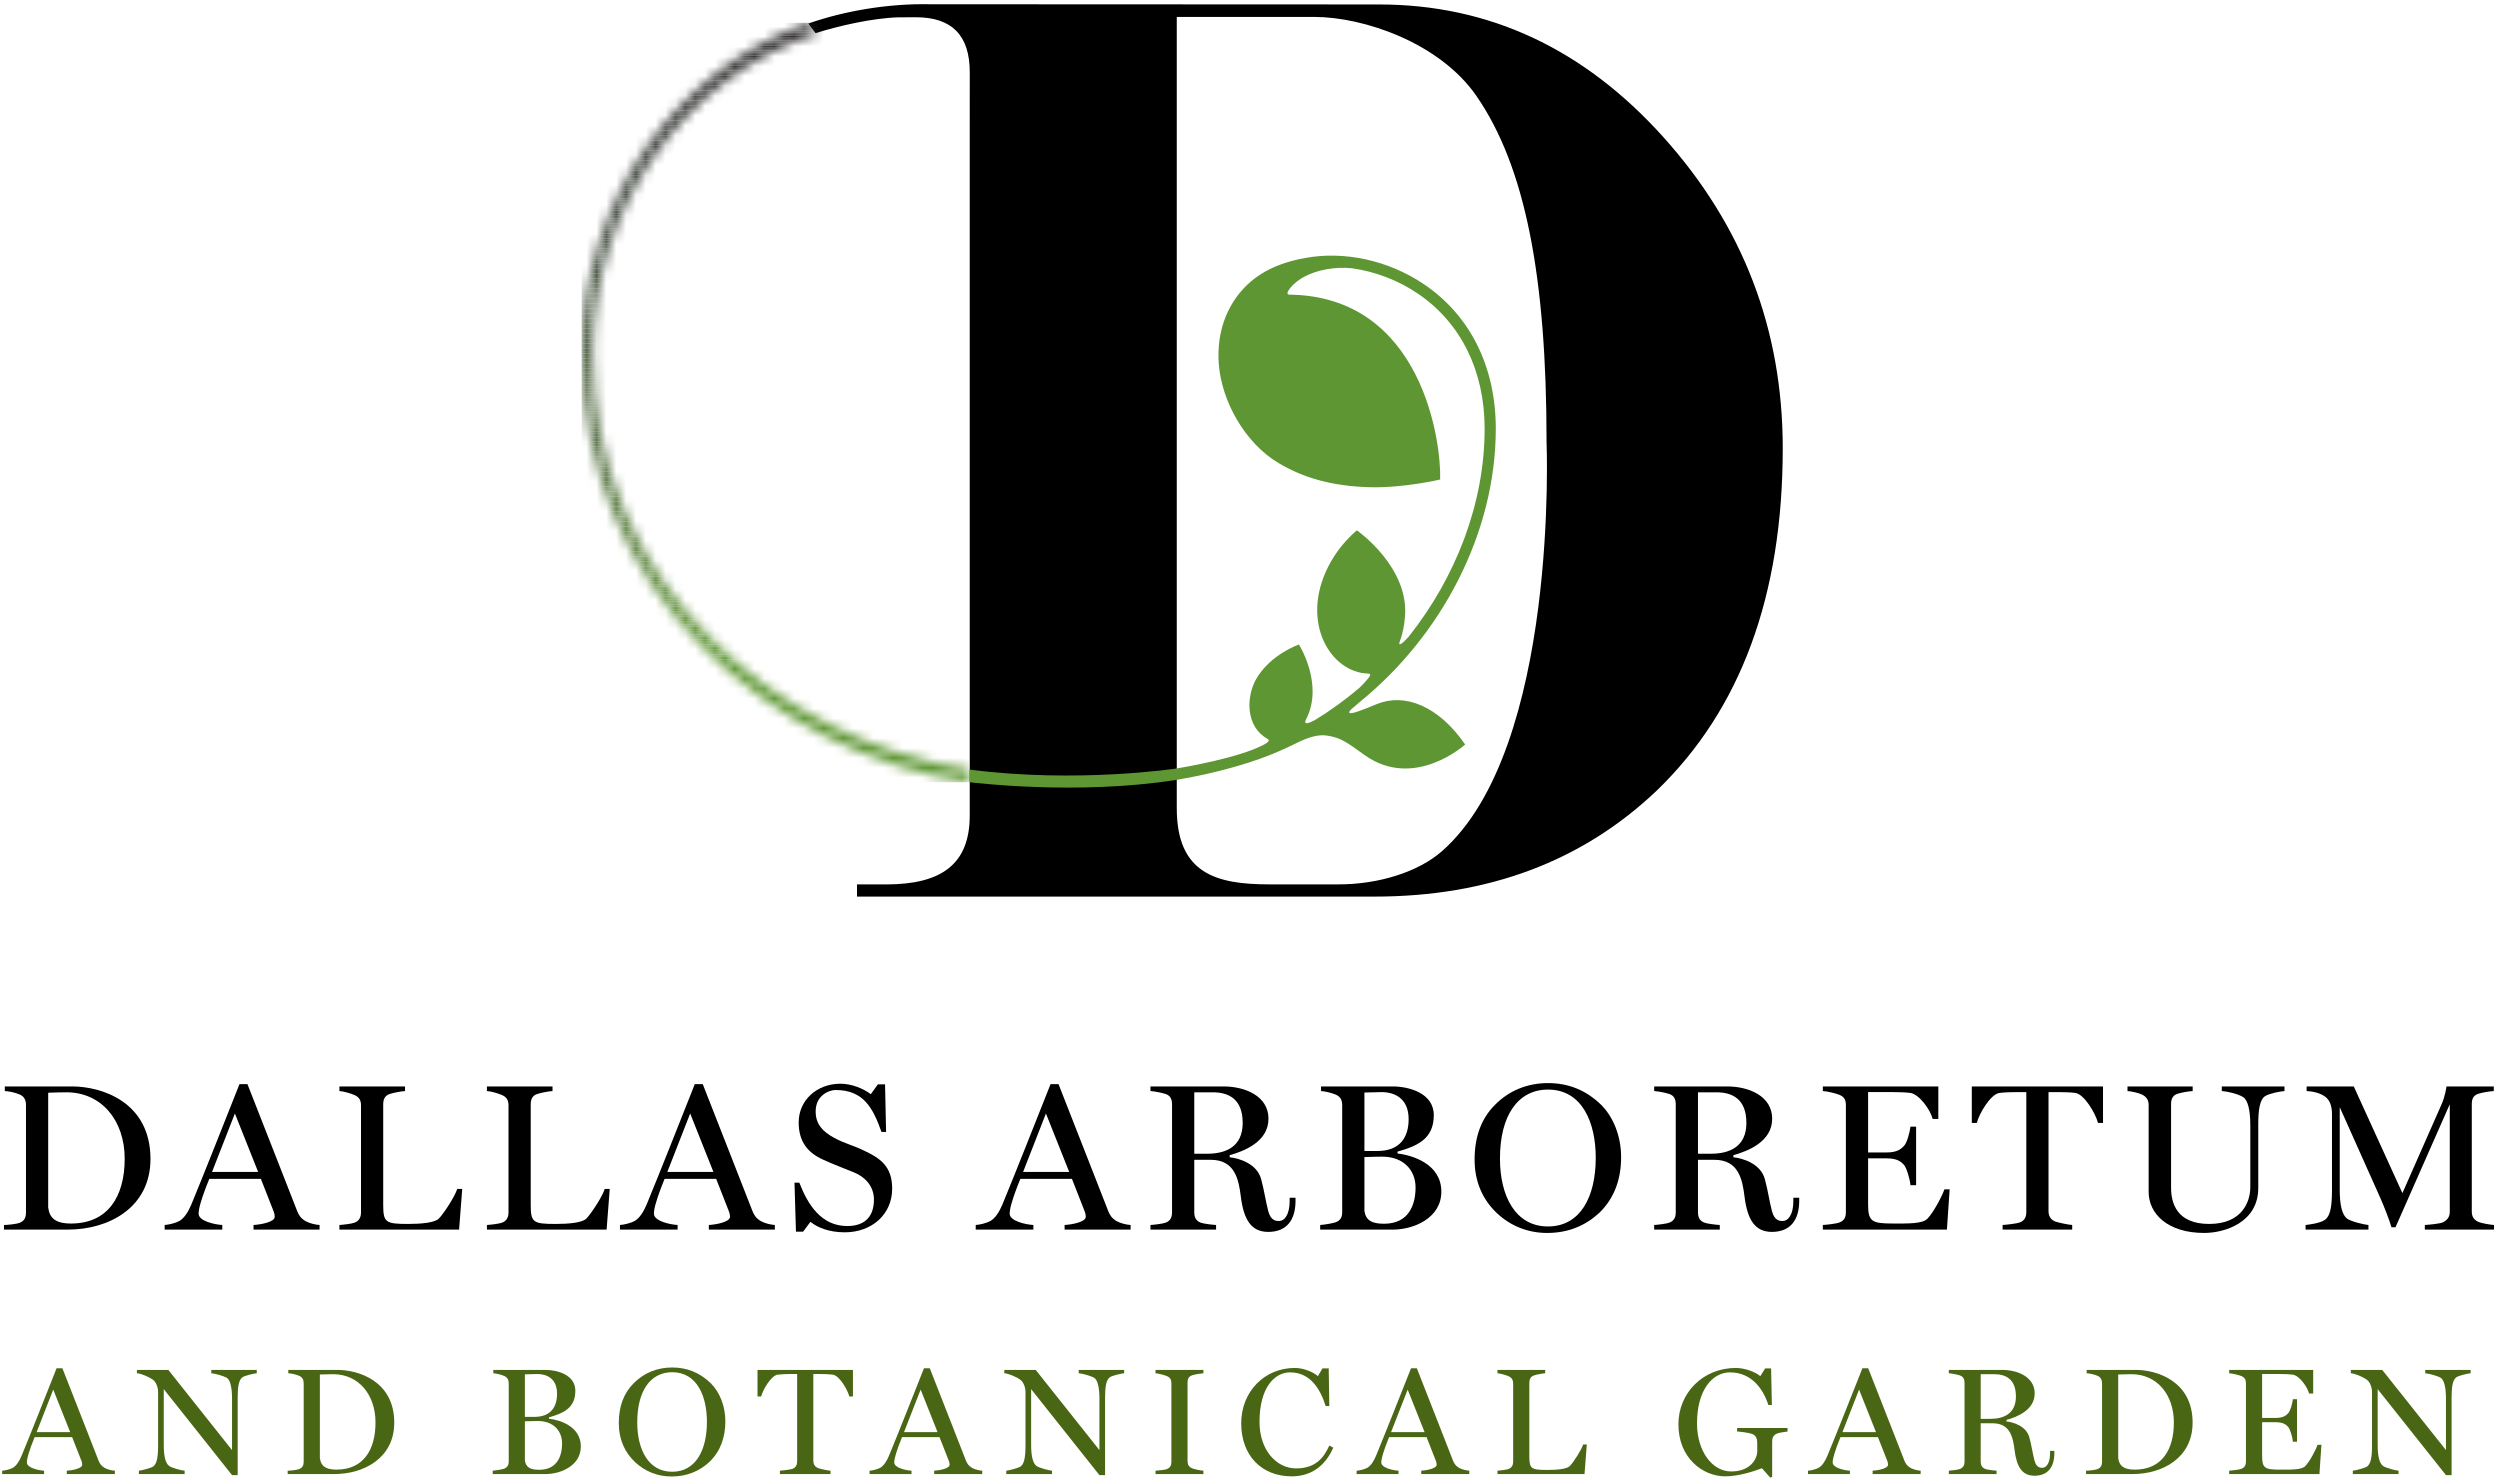 <?xml version="1.0" encoding="UTF-8"?>
<svg width="253px" height="150px" viewBox="0 0 253 150" version="1.1" xmlns="http://www.w3.org/2000/svg" xmlns:xlink="http://www.w3.org/1999/xlink">
    <!-- Generator: Sketch 52.5 (67469) - http://www.bohemiancoding.com/sketch -->
    <title>logo-stacked-default</title>
    <desc>Created with Sketch.</desc>
    <defs>
        <path d="M0,33.492 C0,57.717 19.461,74.087 39.273,76.968 L39.273,75.69 C20.004,72.813 1.13,57.024 1.13,33.492 C1.13,18.499 10.684,5.417 23.801,1.124 L23.158,0.111 C9.697,4.679 0,18.154 0,33.492 Z" id="path-1"></path>
    </defs>
    <g id="Interactive-Styleguide" stroke="none" stroke-width="1" fill="none" fill-rule="evenodd">
        <g id="Components" transform="translate(-2694, -1396)">
            <g id="logo-stacked-default" transform="translate(2694, 1396)">
                <g id="Group-18">
                    <g id="Group-75-Copy" transform="translate(0.219, 108.672)">
                        <path d="M6.504,1.869 C6.017,1.869 5.125,1.891 4.658,1.912 L4.658,13.515 C4.786,14.554 5.337,15.149 6.97,15.149 C10.704,15.149 12.4,12.412 12.4,8.593 C12.4,4.734 10.068,1.869 6.504,1.869 M6.673,15.763 L0.182,15.763 L0.182,15.297 C0.607,15.297 1.476,15.192 1.752,15.084 C2.262,14.893 2.41,14.512 2.41,14.046 L2.41,3.163 C2.41,2.697 2.262,2.295 1.752,2.081 C1.243,1.869 0.649,1.763 0.267,1.742 L0.267,1.276 L7.097,1.276 C10.004,1.276 15.009,2.803 15.009,8.614 C15.009,13.557 10.767,15.763 6.673,15.763" id="Fill-1" fill="#000000"></path>
                        <path d="M23.551,4.012 L21.238,9.93 L25.906,9.93 L23.551,4.012 Z M25.438,15.763 L25.438,15.297 C26.181,15.254 27.581,15 27.581,14.469 C27.581,14.321 27.56,14.151 27.496,13.981 L26.181,10.629 L20.963,10.629 C20.56,11.606 20.304,12.327 20.115,12.964 C19.966,13.43 19.881,13.854 19.881,14.151 C19.881,14.915 21.535,15.254 22.278,15.297 L22.278,15.763 L16.444,15.763 L16.444,15.297 C16.848,15.275 17.547,15.106 17.93,14.894 C18.439,14.596 18.82,13.981 19.139,13.239 C20.645,9.591 22.405,5.094 24.017,1.042 L24.823,1.042 C26.987,6.515 29.065,11.903 29.851,13.876 C30.02,14.3 30.211,14.619 30.721,14.915 C31.102,15.128 31.717,15.275 32.121,15.297 L32.121,15.763 L25.438,15.763 Z" id="Fill-3" fill="#000000"></path>
                        <path d="M46.241,15.763 L34.129,15.763 L34.129,15.297 C34.511,15.276 35.381,15.17 35.657,15.064 C36.165,14.873 36.315,14.469 36.315,14.003 L36.315,3.207 C36.315,2.739 36.186,2.379 35.657,2.146 C35.275,1.976 34.511,1.763 34.129,1.742 L34.129,1.276 L40.769,1.276 L40.769,1.742 C40.387,1.763 39.602,1.913 39.22,2.04 C38.689,2.209 38.562,2.633 38.562,3.099 L38.562,13.239 C38.562,15.043 38.796,15.191 41.087,15.191 C42.317,15.191 43.78,15.085 44.205,14.638 C44.756,14.045 45.839,12.37 46.05,11.648 L46.559,11.648 L46.241,15.763 Z" id="Fill-5" fill="#000000"></path>
                        <path d="M61.169,15.763 L49.057,15.763 L49.057,15.297 C49.439,15.276 50.309,15.17 50.585,15.064 C51.093,14.873 51.242,14.469 51.242,14.003 L51.242,3.207 C51.242,2.739 51.114,2.379 50.585,2.146 C50.202,1.976 49.439,1.763 49.057,1.742 L49.057,1.276 L55.697,1.276 L55.697,1.742 C55.314,1.763 54.53,1.913 54.147,2.04 C53.617,2.209 53.49,2.633 53.49,3.099 L53.49,13.239 C53.49,15.043 53.724,15.191 56.015,15.191 C57.245,15.191 58.708,15.085 59.132,14.638 C59.684,14.045 60.767,12.37 60.978,11.648 L61.487,11.648 L61.169,15.763 Z" id="Fill-7" fill="#000000"></path>
                        <path d="M69.626,4.012 L67.314,9.93 L71.981,9.93 L69.626,4.012 Z M71.515,15.763 L71.515,15.297 C72.257,15.254 73.656,15 73.656,14.469 C73.656,14.321 73.635,14.151 73.571,13.981 L72.257,10.629 L67.038,10.629 C66.636,11.606 66.381,12.327 66.191,12.964 C66.041,13.43 65.957,13.854 65.957,14.151 C65.957,14.915 67.612,15.254 68.354,15.297 L68.354,15.763 L62.52,15.763 L62.52,15.297 C62.924,15.275 63.624,15.106 64.005,14.894 C64.514,14.596 64.897,13.981 65.215,13.239 C66.72,9.591 68.481,5.094 70.094,1.042 L70.899,1.042 C73.063,6.515 75.141,11.903 75.926,13.876 C76.095,14.3 76.286,14.619 76.796,14.915 C77.178,15.128 77.794,15.275 78.196,15.297 L78.196,15.763 L71.515,15.763 Z" id="Fill-9" fill="#000000"></path>
                        <path d="M85.275,16.039 C83.555,16.039 82.433,15.488 81.796,14.979 L81.054,15.975 L80.332,15.975 L80.184,11.011 L80.671,11.011 C81.541,13.26 82.899,15.403 85.528,15.403 C87.417,15.403 88.223,14.321 88.223,12.73 C88.223,11.436 87.417,10.46 86.145,9.951 C84.935,9.463 84.298,9.23 83.111,8.7 C81.477,7.978 80.607,6.811 80.607,4.924 C80.607,2.675 82.433,1 84.849,1 C85.953,1 87.162,1.488 87.905,2.061 L88.625,1.063 L89.348,1.063 L89.453,5.879 L88.986,5.879 C88.138,3.482 87.184,1.636 84.341,1.636 C83.727,1.636 82.326,2.146 82.326,3.8 C82.326,5.094 83.026,5.837 84.193,6.473 C85.232,7.045 86.124,7.236 87.077,7.703 C88.902,8.53 90.069,9.379 90.069,11.627 C90.069,14.215 88.011,16.039 85.275,16.039" id="Fill-11" fill="#000000"></path>
                        <path d="M105.63,4.012 L103.318,9.93 L107.985,9.93 L105.63,4.012 Z M107.518,15.763 L107.518,15.297 C108.261,15.254 109.66,15 109.66,14.469 C109.66,14.321 109.639,14.151 109.575,13.981 L108.261,10.629 L103.042,10.629 C102.639,11.606 102.384,12.327 102.194,12.964 C102.045,13.43 101.961,13.854 101.961,14.151 C101.961,14.915 103.615,15.254 104.358,15.297 L104.358,15.763 L98.523,15.763 L98.523,15.297 C98.928,15.275 99.627,15.106 100.008,14.894 C100.518,14.596 100.9,13.981 101.218,13.239 C102.723,9.591 104.485,5.094 106.097,1.042 L106.903,1.042 C109.066,6.515 111.145,11.903 111.93,13.876 C112.099,14.3 112.29,14.619 112.799,14.915 C113.182,15.128 113.797,15.275 114.199,15.297 L114.199,15.763 L107.518,15.763 Z" id="Fill-13" fill="#000000"></path>
                        <path d="M122.509,1.869 L120.642,1.869 L120.642,8.085 L121.957,8.085 C123.823,8.085 125.542,7.385 125.542,4.967 C125.542,2.548 124.121,1.869 122.509,1.869 M128.13,15.996 C126.433,15.996 125.648,14.809 125.351,12.412 C125.139,10.736 124.778,8.701 122.317,8.701 L120.642,8.701 L120.642,14.003 C120.642,14.491 120.79,14.873 121.299,15.063 C121.575,15.17 122.466,15.276 122.848,15.297 L122.848,15.763 L116.209,15.763 L116.209,15.297 C116.591,15.276 117.46,15.17 117.736,15.063 C118.245,14.873 118.392,14.491 118.392,14.003 L118.392,3.099 C118.392,2.633 118.265,2.21 117.736,2.039 C117.354,1.912 116.591,1.763 116.209,1.742 L116.209,1.276 L123.611,1.276 C125.754,1.276 128.151,2.231 128.151,4.542 C128.151,6.855 125.732,7.809 124.227,8.233 L124.227,8.445 C125.224,8.551 126.984,9.103 127.408,10.651 C127.727,11.818 127.854,12.857 128.13,13.897 C128.384,14.851 128.894,14.893 129.212,14.893 C129.763,14.893 130.294,14.278 130.294,12.857 L130.294,12.538 L130.888,12.538 L130.888,12.857 C130.888,14.83 129.954,15.996 128.13,15.996" id="Fill-15" fill="#000000"></path>
                        <path d="M139.663,8.382 C139.281,8.382 138.242,8.404 137.86,8.424 L137.86,13.876 C138.009,14.83 138.602,15.17 139.854,15.17 C142.378,15.17 143.036,13.217 143.036,11.499 C143.036,9.782 141.848,8.382 139.663,8.382 M139.599,1.849 C139.239,1.849 138.369,1.869 137.86,1.891 L137.86,7.808 L139.176,7.808 C141.509,7.808 142.335,6.367 142.335,4.584 C142.335,2.484 140.914,1.849 139.599,1.849 M140.766,15.764 L133.383,15.764 L133.383,15.297 C133.766,15.275 134.677,15.127 134.954,15.021 C135.463,14.83 135.611,14.47 135.611,14.003 L135.611,3.163 C135.611,2.696 135.463,2.315 134.954,2.103 C134.508,1.913 133.851,1.764 133.469,1.742 L133.469,1.275 L140.724,1.275 C142.293,1.275 144.881,1.913 144.881,4.182 C144.881,6.578 143.227,7.3 141.211,7.872 L141.211,8.064 C142.718,8.233 145.645,9.124 145.645,11.923 C145.645,14.639 142.781,15.764 140.766,15.764" id="Fill-17" fill="#000000"></path>
                        <path d="M156.435,1.594 C153.423,1.594 151.577,4.182 151.577,8.572 C151.577,12.348 153.126,15.445 156.435,15.445 C159.724,15.445 161.271,12.433 161.271,8.487 C161.271,5.03 159.957,1.594 156.435,1.594 M161.632,14.067 C160.253,15.339 158.535,16.103 156.35,16.103 C154.421,16.103 152.659,15.403 151.28,14.109 C149.88,12.794 149.01,10.991 149.01,8.679 C149.01,6.367 149.69,4.52 151.069,3.142 C152.51,1.678 154.378,0.937 156.435,0.937 C158.43,0.937 160.232,1.594 161.823,3.142 C163.074,4.393 163.838,6.346 163.838,8.424 C163.838,10.63 163.18,12.561 161.632,14.067" id="Fill-19" fill="#000000"></path>
                        <path d="M173.483,1.869 L171.616,1.869 L171.616,8.085 L172.931,8.085 C174.798,8.085 176.516,7.385 176.516,4.967 C176.516,2.548 175.095,1.869 173.483,1.869 M179.104,15.996 C177.408,15.996 176.622,14.809 176.325,12.412 C176.114,10.736 175.752,8.701 173.291,8.701 L171.616,8.701 L171.616,14.003 C171.616,14.491 171.764,14.873 172.274,15.063 C172.549,15.17 173.441,15.276 173.823,15.297 L173.823,15.763 L167.183,15.763 L167.183,15.297 C167.565,15.276 168.435,15.17 168.711,15.063 C169.219,14.873 169.367,14.491 169.367,14.003 L169.367,3.099 C169.367,2.633 169.24,2.21 168.711,2.039 C168.329,1.912 167.565,1.763 167.183,1.742 L167.183,1.276 L174.585,1.276 C176.729,1.276 179.125,2.231 179.125,4.542 C179.125,6.855 176.707,7.809 175.201,8.233 L175.201,8.445 C176.198,8.551 177.959,9.103 178.383,10.651 C178.702,11.818 178.829,12.857 179.104,13.897 C179.358,14.851 179.867,14.893 180.186,14.893 C180.737,14.893 181.268,14.278 181.268,12.857 L181.268,12.538 L181.861,12.538 L181.861,12.857 C181.861,14.83 180.928,15.996 179.104,15.996" id="Fill-21" fill="#000000"></path>
                        <path d="M196.809,15.763 L184.252,15.763 L184.252,15.297 C184.633,15.276 185.609,15.17 185.927,15.043 C186.436,14.852 186.584,14.491 186.584,14.003 L186.584,3.163 C186.584,2.697 186.457,2.337 185.927,2.124 C185.525,1.955 184.633,1.763 184.252,1.742 L184.252,1.276 L195.94,1.276 L195.94,4.564 L195.366,4.564 C195.133,3.631 194.009,2.061 193.098,1.932 C192.588,1.869 192.015,1.848 191.336,1.848 L188.833,1.848 L188.833,7.958 L190.679,7.958 C191.866,7.958 192.206,7.554 192.46,7.3 C192.779,6.982 193.056,5.9 193.117,5.348 L193.691,5.348 L193.691,11.267 L193.117,11.267 C193.075,10.651 192.715,9.484 192.46,9.208 C192.185,8.912 191.823,8.552 190.679,8.552 L188.833,8.552 L188.833,13.217 C188.833,14.958 189.215,15.148 191.357,15.148 C192.842,15.148 194.327,15.191 194.837,14.66 C195.472,14.003 196.342,12.328 196.555,11.69 L197.085,11.69 L196.809,15.763 Z" id="Fill-23" fill="#000000"></path>
                        <path d="M212.097,4.966 C211.863,4.033 210.717,2.06 209.806,1.933 C209.296,1.869 208.661,1.849 208.087,1.849 L207.091,1.849 L207.091,13.876 C207.091,14.342 207.26,14.724 207.748,14.936 C208.002,15.042 209.106,15.275 209.488,15.297 L209.488,15.764 L202.445,15.764 L202.445,15.297 C202.826,15.275 203.909,15.148 204.184,15.042 C204.694,14.851 204.843,14.449 204.843,13.981 L204.843,1.849 L203.845,1.849 C203.378,1.849 202.635,1.869 202.128,1.933 C201.214,2.06 200.069,4.033 199.836,4.966 L199.327,4.966 L199.327,1.275 L212.606,1.275 L212.606,4.966 L212.097,4.966 Z" id="Fill-25" fill="#000000"></path>
                        <path d="M229.019,2.251 C228.445,2.611 228.318,3.757 228.318,5.072 L228.318,11.563 C228.318,15.021 224.945,16.103 222.846,16.103 C219.134,16.103 217.224,14.151 217.224,11.945 L217.224,3.163 C217.224,2.697 217.055,2.357 216.566,2.103 C216.186,1.912 215.421,1.764 215.083,1.742 L215.083,1.275 L221.679,1.275 L221.679,1.742 C221.298,1.764 220.533,1.891 220.152,2.018 C219.621,2.187 219.494,2.592 219.494,3.057 L219.494,11.521 C219.494,13.049 220.046,15.191 223.354,15.191 C226.728,15.191 227.512,12.878 227.512,11.479 L227.512,5.2 C227.512,3.652 227.257,2.655 226.791,2.357 C226.26,2.018 225.115,1.764 224.627,1.742 L224.627,1.275 L230.97,1.275 L230.97,1.742 C230.588,1.764 229.463,1.976 229.019,2.251" id="Fill-27" fill="#000000"></path>
                        <path d="M245.174,15.763 L245.174,15.297 C245.557,15.276 246.723,15.17 247.02,15.021 C247.507,14.766 247.698,14.427 247.698,13.94 L247.698,3.078 L242.204,15.53 L241.802,15.53 C241.548,14.702 241.08,13.493 240.678,12.582 L236.563,3.376 L236.563,11.734 C236.563,13.345 236.817,14.258 237.283,14.638 C237.645,14.937 239.087,15.276 239.468,15.297 L239.468,15.763 L233.105,15.763 L233.105,15.297 C233.465,15.254 234.568,15.128 235.078,14.766 C235.586,14.405 235.777,13.472 235.777,11.839 L235.777,4.076 C235.777,3.207 235.544,2.675 235.12,2.337 C234.61,1.932 233.784,1.763 233.211,1.742 L233.211,1.276 L237.983,1.276 L242.905,12.072 L246.871,3.078 C247.211,2.295 247.338,1.509 247.36,1.276 L252.153,1.276 L252.153,1.742 C251.772,1.763 250.965,1.89 250.584,2.019 C250.053,2.188 249.926,2.591 249.926,3.057 L249.926,13.94 C249.926,14.405 250.095,14.745 250.584,14.979 C250.838,15.106 251.793,15.276 252.175,15.297 L252.175,15.763 L245.174,15.763 Z" id="Fill-29" fill="#000000"></path>
                        <path d="M5.169,31.955 L3.487,36.26 L6.882,36.26 L5.169,31.955 Z M6.541,40.501 L6.541,40.163 C7.081,40.131 8.1,39.946 8.1,39.561 C8.1,39.452 8.085,39.33 8.039,39.206 L7.081,36.767 L3.286,36.767 C2.993,37.478 2.807,38.003 2.668,38.466 C2.561,38.805 2.499,39.114 2.499,39.33 C2.499,39.885 3.703,40.131 4.243,40.163 L4.243,40.501 L-0,40.501 L-0,40.163 C0.293,40.146 0.803,40.024 1.08,39.869 C1.45,39.654 1.728,39.206 1.96,38.666 C3.055,36.012 4.336,32.742 5.508,29.794 L6.094,29.794 C7.669,33.775 9.18,37.693 9.75,39.129 C9.874,39.437 10.013,39.668 10.384,39.885 C10.661,40.038 11.109,40.146 11.403,40.163 L11.403,40.501 L6.541,40.501 Z" id="Fill-32" fill="#496614"></path>
                        <path d="M24.344,30.689 C23.928,30.951 23.835,31.739 23.835,32.756 L23.835,40.61 L23.263,40.61 L16.353,31.909 L16.353,37.556 C16.353,38.727 16.538,39.391 16.877,39.668 C17.139,39.884 18.189,40.147 18.467,40.162 L18.467,40.502 L13.837,40.502 L13.837,40.162 C14.115,40.147 15.103,39.87 15.273,39.746 C15.643,39.484 15.781,38.835 15.781,37.632 L15.781,32.202 C15.781,31.754 15.597,31.229 15.288,30.983 C14.918,30.689 14.053,30.319 13.637,30.303 L13.637,29.964 L16.816,29.964 L23.263,38.079 L23.263,32.849 C23.263,31.739 23.079,30.983 22.74,30.766 C22.447,30.581 21.521,30.319 21.166,30.303 L21.166,29.964 L25.764,29.964 L25.764,30.303 C25.486,30.319 24.592,30.534 24.344,30.689" id="Fill-35" fill="#496614"></path>
                        <path d="M33.492,30.396 C33.139,30.396 32.49,30.412 32.151,30.426 L32.151,38.867 C32.242,39.622 32.643,40.054 33.832,40.054 C36.548,40.054 37.782,38.063 37.782,35.287 C37.782,32.479 36.085,30.396 33.492,30.396 M33.616,40.502 L28.895,40.502 L28.895,40.163 C29.203,40.163 29.836,40.085 30.037,40.008 C30.407,39.869 30.515,39.591 30.515,39.252 L30.515,31.338 C30.515,30.998 30.407,30.705 30.037,30.551 C29.666,30.396 29.234,30.319 28.957,30.304 L28.957,29.963 L33.925,29.963 C36.038,29.963 39.68,31.075 39.68,35.302 C39.68,38.896 36.594,40.502 33.616,40.502" id="Fill-37" fill="#496614"></path>
                        <path d="M54.211,35.133 C53.933,35.133 53.176,35.148 52.899,35.164 L52.899,39.129 C53.007,39.823 53.44,40.07 54.35,40.07 C56.185,40.07 56.665,38.651 56.665,37.401 C56.665,36.152 55.8,35.133 54.211,35.133 M54.164,30.38 C53.902,30.38 53.269,30.397 52.899,30.412 L52.899,34.716 L53.857,34.716 C55.553,34.716 56.155,33.668 56.155,32.371 C56.155,30.843 55.121,30.38 54.164,30.38 M55.014,40.501 L49.645,40.501 L49.645,40.163 C49.922,40.146 50.586,40.038 50.785,39.962 C51.156,39.823 51.265,39.561 51.265,39.221 L51.265,31.337 C51.265,30.998 51.156,30.72 50.785,30.566 C50.461,30.426 49.984,30.319 49.706,30.304 L49.706,29.963 L54.982,29.963 C56.123,29.963 58.006,30.426 58.006,32.077 C58.006,33.821 56.803,34.346 55.338,34.763 L55.338,34.901 C56.433,35.025 58.562,35.672 58.562,37.71 C58.562,39.685 56.479,40.501 55.014,40.501" id="Fill-39" fill="#496614"></path>
                        <path d="M67.802,30.196 C65.612,30.196 64.27,32.078 64.27,35.272 C64.27,38.017 65.396,40.27 67.802,40.27 C70.194,40.27 71.321,38.08 71.321,35.209 C71.321,32.695 70.363,30.196 67.802,30.196 M71.583,39.267 C70.579,40.193 69.33,40.749 67.741,40.749 C66.337,40.749 65.056,40.239 64.053,39.298 C63.035,38.342 62.402,37.03 62.402,35.349 C62.402,33.668 62.897,32.325 63.899,31.323 C64.948,30.258 66.306,29.717 67.802,29.717 C69.252,29.717 70.564,30.196 71.721,31.323 C72.631,32.232 73.187,33.651 73.187,35.164 C73.187,36.767 72.708,38.172 71.583,39.267" id="Fill-41" fill="#496614"></path>
                        <path d="M85.729,32.649 C85.56,31.97 84.727,30.535 84.063,30.443 C83.693,30.397 83.23,30.38 82.813,30.38 L82.088,30.38 L82.088,39.129 C82.088,39.468 82.211,39.746 82.567,39.9 C82.752,39.977 83.553,40.146 83.831,40.163 L83.831,40.501 L78.709,40.501 L78.709,40.163 C78.986,40.146 79.773,40.055 79.974,39.977 C80.344,39.838 80.453,39.545 80.453,39.206 L80.453,30.38 L79.727,30.38 C79.388,30.38 78.847,30.397 78.478,30.443 C77.815,30.535 76.982,31.97 76.812,32.649 L76.441,32.649 L76.441,29.963 L86.099,29.963 L86.099,32.649 L85.729,32.649 Z" id="Fill-43" fill="#496614"></path>
                        <path d="M92.949,31.955 L91.267,36.26 L94.662,36.26 L92.949,31.955 Z M94.321,40.501 L94.321,40.163 C94.86,40.131 95.879,39.946 95.879,39.561 C95.879,39.452 95.865,39.33 95.818,39.206 L94.86,36.767 L91.066,36.767 C90.773,37.478 90.587,38.003 90.448,38.466 C90.341,38.805 90.279,39.114 90.279,39.33 C90.279,39.885 91.482,40.131 92.023,40.163 L92.023,40.501 L87.779,40.501 L87.779,40.163 C88.073,40.146 88.583,40.024 88.86,39.869 C89.23,39.654 89.508,39.206 89.74,38.666 C90.835,36.012 92.115,32.742 93.288,29.794 L93.874,29.794 C95.448,33.775 96.96,37.693 97.53,39.129 C97.654,39.437 97.793,39.668 98.163,39.885 C98.441,40.038 98.888,40.146 99.182,40.163 L99.182,40.501 L94.321,40.501 Z" id="Fill-45" fill="#496614"></path>
                        <path d="M112.124,30.689 C111.707,30.951 111.615,31.739 111.615,32.756 L111.615,40.61 L111.043,40.61 L104.132,31.909 L104.132,37.556 C104.132,38.727 104.318,39.391 104.657,39.668 C104.919,39.884 105.969,40.147 106.246,40.162 L106.246,40.502 L101.617,40.502 L101.617,40.162 C101.895,40.147 102.882,39.87 103.053,39.746 C103.423,39.484 103.561,38.835 103.561,37.632 L103.561,32.202 C103.561,31.754 103.376,31.229 103.068,30.983 C102.698,30.689 101.833,30.319 101.417,30.303 L101.417,29.964 L104.595,29.964 L111.043,38.079 L111.043,32.849 C111.043,31.739 110.859,30.983 110.519,30.766 C110.227,30.581 109.301,30.319 108.946,30.303 L108.946,29.964 L113.544,29.964 L113.544,30.303 C113.265,30.319 112.371,30.534 112.124,30.689" id="Fill-47" fill="#496614"></path>
                        <path d="M116.721,40.502 L116.721,40.162 C116.999,40.147 117.647,40.085 117.848,40.009 C118.217,39.869 118.326,39.606 118.326,39.267 L118.326,31.322 C118.326,30.983 118.233,30.735 117.848,30.58 C117.57,30.473 116.999,30.319 116.721,30.303 L116.721,29.964 L121.566,29.964 L121.566,30.303 C121.288,30.319 120.717,30.411 120.439,30.504 C120.054,30.627 119.961,30.905 119.961,31.245 L119.961,39.19 C119.961,39.53 120.085,39.777 120.439,39.93 C120.624,40.009 121.288,40.147 121.566,40.162 L121.566,40.502 L116.721,40.502 Z" id="Fill-49" fill="#496614"></path>
                        <path d="M130.498,40.734 C127.459,40.734 125.391,38.635 125.391,35.364 C125.391,32.186 127.721,29.764 130.822,29.764 C131.672,29.764 132.688,30.165 133.151,30.597 L133.614,29.81 L134.247,29.81 L134.308,33.62 L133.938,33.62 C133.383,31.83 132.334,30.211 130.343,30.211 C128.771,30.211 127.243,31.738 127.243,35.24 C127.243,38.034 128.924,39.93 130.946,39.93 C132.828,39.93 133.707,38.96 134.308,37.617 L134.711,37.833 C134.077,39.267 132.843,40.734 130.498,40.734" id="Fill-51" fill="#496614"></path>
                        <path d="M142.238,31.955 L140.557,36.26 L143.951,36.26 L142.238,31.955 Z M143.611,40.501 L143.611,40.163 C144.151,40.131 145.169,39.946 145.169,39.561 C145.169,39.452 145.154,39.33 145.108,39.206 L144.151,36.767 L140.356,36.767 C140.062,37.478 139.878,38.003 139.738,38.466 C139.631,38.805 139.569,39.114 139.569,39.33 C139.569,39.885 140.773,40.131 141.312,40.163 L141.312,40.501 L137.07,40.501 L137.07,40.163 C137.363,40.146 137.872,40.024 138.149,39.869 C138.521,39.654 138.798,39.206 139.029,38.666 C140.124,36.012 141.405,32.742 142.578,29.794 L143.164,29.794 C144.738,33.775 146.249,37.693 146.82,39.129 C146.944,39.437 147.083,39.668 147.453,39.885 C147.731,40.038 148.178,40.146 148.472,40.163 L148.472,40.501 L143.611,40.501 Z" id="Fill-53" fill="#496614"></path>
                        <path d="M160.135,40.502 L151.324,40.502 L151.324,40.162 C151.601,40.147 152.236,40.07 152.435,39.992 C152.806,39.854 152.914,39.56 152.914,39.222 L152.914,31.367 C152.914,31.029 152.821,30.766 152.435,30.597 C152.157,30.473 151.601,30.319 151.324,30.303 L151.324,29.964 L156.153,29.964 L156.153,30.303 C155.876,30.319 155.306,30.427 155.027,30.52 C154.641,30.643 154.549,30.951 154.549,31.291 L154.549,38.666 C154.549,39.977 154.719,40.085 156.384,40.085 C157.28,40.085 158.344,40.009 158.653,39.685 C159.054,39.252 159.841,38.034 159.995,37.509 L160.366,37.509 L160.135,40.502 Z" id="Fill-55" fill="#496614"></path>
                        <path d="M179.587,36.414 C179.217,36.583 179.124,36.876 179.124,37.216 L179.124,40.795 L178.923,40.857 L178.091,39.916 C177.196,40.255 175.669,40.733 174.373,40.733 C172.12,40.733 169.636,38.897 169.636,35.471 C169.636,32.279 172.136,29.764 175.453,29.764 C176.333,29.764 177.443,30.165 177.921,30.597 L178.415,29.81 L179.016,29.81 L179.094,33.513 L178.739,33.513 C178.198,31.831 176.995,30.211 174.851,30.211 C173.076,30.211 171.518,32.001 171.518,35.364 C171.518,38.203 173.062,40.239 174.974,40.239 C176.657,40.239 177.504,39.283 177.613,38.296 L177.613,37.355 C177.613,36.953 177.504,36.598 177.103,36.444 C176.733,36.304 175.853,36.213 175.576,36.197 L175.576,35.842 L180.682,35.842 L180.682,36.197 C180.405,36.244 179.881,36.29 179.587,36.414" id="Fill-57" fill="#496614"></path>
                        <path d="M187.918,31.955 L186.236,36.26 L189.631,36.26 L187.918,31.955 Z M189.291,40.501 L189.291,40.163 C189.83,40.131 190.849,39.946 190.849,39.561 C190.849,39.452 190.834,39.33 190.788,39.206 L189.83,36.767 L186.035,36.767 C185.742,37.478 185.557,38.003 185.418,38.466 C185.31,38.805 185.248,39.114 185.248,39.33 C185.248,39.885 186.452,40.131 186.992,40.163 L186.992,40.501 L182.749,40.501 L182.749,40.163 C183.043,40.146 183.552,40.024 183.83,39.869 C184.2,39.654 184.477,39.206 184.709,38.666 C185.804,36.012 187.085,32.742 188.258,29.794 L188.843,29.794 C190.418,33.775 191.93,37.693 192.5,39.129 C192.624,39.437 192.763,39.668 193.133,39.885 C193.41,40.038 193.858,40.146 194.152,40.163 L194.152,40.501 L189.291,40.501 Z" id="Fill-60" fill="#496614"></path>
                        <path d="M201.586,30.396 L200.227,30.396 L200.227,34.917 L201.186,34.917 C202.543,34.917 203.792,34.408 203.792,32.648 C203.792,30.889 202.759,30.396 201.586,30.396 M205.674,40.672 C204.44,40.672 203.869,39.808 203.653,38.063 C203.498,36.845 203.237,35.364 201.447,35.364 L200.227,35.364 L200.227,39.221 C200.227,39.576 200.336,39.854 200.706,39.993 C200.907,40.07 201.556,40.146 201.833,40.163 L201.833,40.502 L197.004,40.502 L197.004,40.163 C197.28,40.146 197.915,40.07 198.114,39.993 C198.485,39.854 198.593,39.576 198.593,39.221 L198.593,31.291 C198.593,30.951 198.5,30.644 198.114,30.519 C197.836,30.426 197.28,30.319 197.004,30.304 L197.004,29.963 L202.389,29.963 C203.947,29.963 205.69,30.658 205.69,32.34 C205.69,34.022 203.93,34.716 202.835,35.024 L202.835,35.179 C203.56,35.255 204.841,35.658 205.15,36.784 C205.381,37.632 205.474,38.388 205.674,39.144 C205.86,39.838 206.23,39.869 206.461,39.869 C206.862,39.869 207.248,39.421 207.248,38.388 L207.248,38.156 L207.681,38.156 L207.681,38.388 C207.681,39.822 207,40.672 205.674,40.672" id="Fill-62" fill="#496614"></path>
                        <path d="M215.486,30.396 C215.131,30.396 214.484,30.412 214.143,30.426 L214.143,38.867 C214.236,39.622 214.637,40.054 215.826,40.054 C218.541,40.054 219.776,38.063 219.776,35.287 C219.776,32.479 218.078,30.396 215.486,30.396 M215.609,40.502 L210.889,40.502 L210.889,40.163 C211.196,40.163 211.829,40.085 212.029,40.008 C212.401,39.869 212.509,39.591 212.509,39.252 L212.509,31.338 C212.509,30.998 212.401,30.705 212.029,30.551 C211.659,30.396 211.227,30.319 210.951,30.304 L210.951,29.963 L215.918,29.963 C218.032,29.963 221.673,31.075 221.673,35.302 C221.673,38.896 218.588,40.502 215.609,40.502" id="Fill-64" fill="#496614"></path>
                        <path d="M234.508,40.502 L225.374,40.502 L225.374,40.162 C225.651,40.147 226.362,40.07 226.593,39.977 C226.964,39.837 227.072,39.576 227.072,39.222 L227.072,31.337 C227.072,30.997 226.979,30.735 226.593,30.58 C226.3,30.458 225.651,30.319 225.374,30.303 L225.374,29.964 L233.876,29.964 L233.876,32.355 L233.459,32.355 C233.288,31.677 232.472,30.534 231.809,30.442 C231.438,30.396 231.022,30.38 230.527,30.38 L228.707,30.38 L228.707,34.824 L230.049,34.824 C230.913,34.824 231.16,34.531 231.346,34.346 C231.576,34.114 231.776,33.328 231.823,32.927 L232.239,32.927 L232.239,37.231 L231.823,37.231 C231.793,36.784 231.53,35.934 231.346,35.736 C231.144,35.518 230.882,35.256 230.049,35.256 L228.707,35.256 L228.707,38.651 C228.707,39.916 228.984,40.055 230.542,40.055 C231.623,40.055 232.703,40.085 233.073,39.699 C233.536,39.222 234.168,38.002 234.322,37.539 L234.709,37.539 L234.508,40.502 Z" id="Fill-66" fill="#496614"></path>
                        <path d="M248.392,30.689 C247.976,30.951 247.883,31.739 247.883,32.756 L247.883,40.61 L247.312,40.61 L240.401,31.909 L240.401,37.556 C240.401,38.727 240.586,39.391 240.925,39.668 C241.186,39.884 242.236,40.147 242.515,40.162 L242.515,40.502 L237.886,40.502 L237.886,40.162 C238.163,40.147 239.151,39.87 239.32,39.746 C239.69,39.484 239.829,38.835 239.829,37.632 L239.829,32.202 C239.829,31.754 239.644,31.229 239.336,30.983 C238.965,30.689 238.101,30.319 237.686,30.303 L237.686,29.964 L240.864,29.964 L247.312,38.079 L247.312,32.849 C247.312,31.739 247.126,30.983 246.788,30.766 C246.494,30.581 245.568,30.319 245.214,30.303 L245.214,29.964 L249.811,29.964 L249.811,30.303 C249.534,30.319 248.64,30.534 248.392,30.689" id="Fill-68" fill="#496614"></path>
                    </g>
                    <g id="D" transform="translate(58.293, 0.061)">
                        <g id="Group-70" transform="translate(22.974, 0)" fill="#000000">
                            <path d="M37.822,77.705 L37.822,1.652 L51.738,1.652 C56.706,1.652 64.422,4.247 68.152,9.656 C73.11,16.827 75.244,28.032 75.244,44.638 C75.244,44.638 76.527,75.681 64.65,86.088 C62.265,88.18 58.266,89.438 54.198,89.438 L47.192,89.438 C41.824,89.438 37.822,88.359 37.822,81.729 L37.822,78.854 M1.271,3.295 C3.484,2.588 7.011,1.765 9.656,1.693 L11.428,1.685 C15.08,1.685 16.873,3.537 16.873,7.242 L16.87,12.288 L16.87,77.878 L16.87,79.146 L16.87,82.467 C16.87,87.368 14.052,89.443 8.405,89.443 L5.461,89.443 L5.461,90.674 L57.84,90.674 C69.354,90.674 78.87,87.103 86.39,79.952 C94.896,71.748 99.147,60.203 99.147,45.306 C99.147,33.269 95.121,22.773 87.068,13.818 C79.017,4.864 69.423,0.39 58.29,0.39 L12.836,0.369 C8.671,0.282 4.191,1.033 0.535,2.323" id="Fill-68"></path>
                        </g>
                        <path d="M60.796,78.854 C63.33,78.429 65.745,77.855 68.065,77.116 C69.685,76.604 71.26,75.961 72.776,75.207 C72.855,75.17 72.939,75.129 73.014,75.091 C74.15,74.529 75.125,74.256 75.962,74.375 C77.424,74.583 78.042,75.092 79.778,76.334 C84.833,79.96 89.98,75.282 89.98,75.282 C87.283,71.361 83.842,70.041 81.044,71.193 C79.831,71.692 78.392,72.28 78.272,72.075 C78.147,71.863 78.77,71.493 79.305,70.988 C87.614,64.252 93.081,53.849 93.081,43.334 C93.081,37.074 90.505,31.878 85.824,28.713 C82.22,26.269 77.721,25.316 73.774,26.05 C71.052,26.54 68.891,27.581 67.339,29.378 C65.983,30.939 64.806,33.389 65.046,36.745 C65.315,40.461 67.639,44.763 71.134,46.822 C73.564,48.263 76.444,49.139 80.305,49.245 C83.757,49.341 87.45,48.467 87.45,48.467 C87.578,44.771 85.681,29.918 72.182,29.756 C71.573,29.749 72.594,28.493 73.744,27.921 C74.974,27.275 76.781,26.899 78.53,27.089 C80.848,27.413 83.17,28.282 85.189,29.648 C89.547,32.602 91.952,37.46 91.952,43.334 C91.952,50.874 89.041,58.357 84.259,64.38 C83.728,64.98 83.119,65.507 83.377,64.818 C83.706,63.935 83.823,63.076 83.867,62.586 C84.488,57.417 79.025,53.609 79.025,53.609 C79.025,53.609 77.73,54.648 76.709,56.257 C73.132,61.903 75.751,67.318 79.465,68.03 C80.213,68.173 80.689,67.943 80.119,68.65 C79.88,68.95 79.568,69.268 79.296,69.532 C77.872,70.746 76.361,71.848 74.772,72.812 C74.157,73.141 73.559,73.357 73.887,72.723 C75.709,69.19 73.16,65.165 73.16,65.165 C73.16,65.165 70.253,66.155 68.818,68.684 C67.837,70.416 67.708,73.465 70.001,74.724 C70.344,74.911 69.803,75.257 68.891,75.635 C68.891,75.635 66.627,76.716 60.796,77.706 C60.796,77.706 50.751,79.239 39.815,77.82 L39.815,79.098 C39.815,79.098 50.68,80.477 60.796,78.854" id="Fill-71" fill="#5D9632"></path>
                        <g id="Group-332" transform="translate(0.572, 2.134)">
                            <mask id="mask-2" fill="white">
                                <use xlink:href="#path-1"></use>
                            </mask>
                            <g id="Clip-75"></g>
                            <polygon id="Fill-74" fill="#5D9632" mask="url(#mask-2)" points="0 76.967 39.273 76.967 39.273 64.788 0 64.788"></polygon>
                            <polygon id="Fill-76" fill="#5D9632" mask="url(#mask-2)" points="0 64.789 39.273 64.789 39.273 64.535 0 64.535"></polygon>
                            <polygon id="Fill-77" fill="#5D9632" mask="url(#mask-2)" points="0 64.535 39.273 64.535 39.273 64.282 0 64.282"></polygon>
                            <polygon id="Fill-78" fill="#5D9532" mask="url(#mask-2)" points="0 64.282 39.273 64.282 39.273 64.028 0 64.028"></polygon>
                            <polygon id="Fill-79" fill="#5E9532" mask="url(#mask-2)" points="0 64.028 39.273 64.028 39.273 63.774 0 63.774"></polygon>
                            <polygon id="Fill-80" fill="#5D9532" mask="url(#mask-2)" points="0 63.775 39.273 63.775 39.273 63.521 0 63.521"></polygon>
                            <polygon id="Fill-81" fill="#5E9433" mask="url(#mask-2)" points="0 63.521 39.273 63.521 39.273 63.267 0 63.267"></polygon>
                            <polygon id="Fill-82" fill="#5E9433" mask="url(#mask-2)" points="0 63.266 39.273 63.266 39.273 63.013 0 63.013"></polygon>
                            <polygon id="Fill-83" fill="#5E9433" mask="url(#mask-2)" points="0 63.014 39.273 63.014 39.273 62.76 0 62.76"></polygon>
                            <polygon id="Fill-84" fill="#5E9333" mask="url(#mask-2)" points="0 62.76 39.273 62.76 39.273 62.506 0 62.506"></polygon>
                            <polygon id="Fill-85" fill="#5E9334" mask="url(#mask-2)" points="0 62.506 39.273 62.506 39.273 62.253 0 62.253"></polygon>
                            <polygon id="Fill-86" fill="#5E9234" mask="url(#mask-2)" points="0 62.253 39.273 62.253 39.273 61.999 0 61.999"></polygon>
                            <polygon id="Fill-87" fill="#5E9234" mask="url(#mask-2)" points="0 61.999 39.273 61.999 39.273 61.745 0 61.745"></polygon>
                            <polygon id="Fill-88" fill="#5E9235" mask="url(#mask-2)" points="0 61.746 39.273 61.746 39.273 61.492 0 61.492"></polygon>
                            <polygon id="Fill-89" fill="#5E9135" mask="url(#mask-2)" points="0 61.492 39.273 61.492 39.273 61.238 0 61.238"></polygon>
                            <polygon id="Fill-90" fill="#5E9135" mask="url(#mask-2)" points="0 61.238 39.273 61.238 39.273 60.984 0 60.984"></polygon>
                            <polygon id="Fill-91" fill="#5E9036" mask="url(#mask-2)" points="0 60.984 39.273 60.984 39.273 60.73 0 60.73"></polygon>
                            <polygon id="Fill-92" fill="#5E9036" mask="url(#mask-2)" points="0 60.73 39.273 60.73 39.273 60.476 0 60.476"></polygon>
                            <polygon id="Fill-93" fill="#5E9036" mask="url(#mask-2)" points="0 60.478 39.273 60.478 39.273 60.224 0 60.224"></polygon>
                            <polygon id="Fill-94" fill="#5E8F37" mask="url(#mask-2)" points="0 60.224 39.273 60.224 39.273 59.97 0 59.97"></polygon>
                            <polygon id="Fill-95" fill="#5E8F37" mask="url(#mask-2)" points="0 59.97 39.273 59.97 39.273 59.716 0 59.716"></polygon>
                            <polygon id="Fill-96" fill="#5E8E37" mask="url(#mask-2)" points="0 59.716 39.273 59.716 39.273 59.462 0 59.462"></polygon>
                            <polygon id="Fill-97" fill="#5E8E38" mask="url(#mask-2)" points="0 59.463 39.273 59.463 39.273 59.209 0 59.209"></polygon>
                            <polygon id="Fill-98" fill="#5E8E38" mask="url(#mask-2)" points="0 59.209 39.273 59.209 39.273 58.955 0 58.955"></polygon>
                            <polygon id="Fill-99" fill="#5E8D38" mask="url(#mask-2)" points="0 58.955 39.273 58.955 39.273 58.701 0 58.701"></polygon>
                            <polygon id="Fill-100" fill="#5E8D39" mask="url(#mask-2)" points="0 58.701 39.273 58.701 39.273 58.447 0 58.447"></polygon>
                            <polygon id="Fill-101" fill="#5E8C39" mask="url(#mask-2)" points="0 58.447 39.273 58.447 39.273 58.195 0 58.195"></polygon>
                            <polygon id="Fill-102" fill="#5E8C39" mask="url(#mask-2)" points="0 58.195 39.273 58.195 39.273 57.941 0 57.941"></polygon>
                            <polygon id="Fill-103" fill="#5E8C3A" mask="url(#mask-2)" points="0 57.941 39.273 57.941 39.273 57.687 0 57.687"></polygon>
                            <polygon id="Fill-104" fill="#5E8B3A" mask="url(#mask-2)" points="0 57.687 39.273 57.687 39.273 57.433 0 57.433"></polygon>
                            <polygon id="Fill-105" fill="#5E8B3A" mask="url(#mask-2)" points="0 57.434 39.273 57.434 39.273 57.18 0 57.18"></polygon>
                            <polygon id="Fill-106" fill="#5E8B3B" mask="url(#mask-2)" points="0 57.18 39.273 57.18 39.273 56.926 0 56.926"></polygon>
                            <polygon id="Fill-107" fill="#5E8A3B" mask="url(#mask-2)" points="0 56.926 39.273 56.926 39.273 56.672 0 56.672"></polygon>
                            <polygon id="Fill-108" fill="#5E8A3B" mask="url(#mask-2)" points="0 56.672 39.273 56.672 39.273 56.419 0 56.419"></polygon>
                            <polygon id="Fill-109" fill="#5E893C" mask="url(#mask-2)" points="0 56.419 39.273 56.419 39.273 56.165 0 56.165"></polygon>
                            <polygon id="Fill-110" fill="#5E893C" mask="url(#mask-2)" points="0 56.166 39.273 56.166 39.273 55.912 0 55.912"></polygon>
                            <polygon id="Fill-111" fill="#5F893D" mask="url(#mask-2)" points="0 55.912 39.273 55.912 39.273 55.658 0 55.658"></polygon>
                            <polygon id="Fill-112" fill="#5E883D" mask="url(#mask-2)" points="0 55.658 39.273 55.658 39.273 55.404 0 55.404"></polygon>
                            <polygon id="Fill-113" fill="#5E883D" mask="url(#mask-2)" points="0 55.404 39.273 55.404 39.273 55.15 0 55.15"></polygon>
                            <polygon id="Fill-114" fill="#5E873E" mask="url(#mask-2)" points="0 55.151 39.273 55.151 39.273 54.897 0 54.897"></polygon>
                            <polygon id="Fill-115" fill="#5E873E" mask="url(#mask-2)" points="0 54.897 39.273 54.897 39.273 54.643 0 54.643"></polygon>
                            <polygon id="Fill-116" fill="#5E873E" mask="url(#mask-2)" points="0 54.643 39.273 54.643 39.273 54.39 0 54.39"></polygon>
                            <polygon id="Fill-117" fill="#5E863F" mask="url(#mask-2)" points="0 54.39 39.273 54.39 39.273 54.136 0 54.136"></polygon>
                            <polygon id="Fill-118" fill="#5E863F" mask="url(#mask-2)" points="0 54.136 39.273 54.136 39.273 53.882 0 53.882"></polygon>
                            <polygon id="Fill-119" fill="#5E853F" mask="url(#mask-2)" points="0 53.882 39.273 53.882 39.273 53.629 0 53.629"></polygon>
                            <polygon id="Fill-120" fill="#5E8540" mask="url(#mask-2)" points="0 53.629 39.273 53.629 39.273 53.375 0 53.375"></polygon>
                            <polygon id="Fill-121" fill="#5E8540" mask="url(#mask-2)" points="0 53.375 39.273 53.375 39.273 53.121 0 53.121"></polygon>
                            <polygon id="Fill-122" fill="#5E8440" mask="url(#mask-2)" points="0 53.122 39.273 53.122 39.273 52.868 0 52.868"></polygon>
                            <polygon id="Fill-123" fill="#5E8441" mask="url(#mask-2)" points="0 52.868 39.273 52.868 39.273 52.614 0 52.614"></polygon>
                            <polygon id="Fill-124" fill="#5E8341" mask="url(#mask-2)" points="0 52.614 39.273 52.614 39.273 52.361 0 52.361"></polygon>
                            <polygon id="Fill-125" fill="#5E8341" mask="url(#mask-2)" points="0 52.361 39.273 52.361 39.273 52.107 0 52.107"></polygon>
                            <polygon id="Fill-126" fill="#5E8342" mask="url(#mask-2)" points="0 52.107 39.273 52.107 39.273 51.853 0 51.853"></polygon>
                            <polygon id="Fill-127" fill="#5E8242" mask="url(#mask-2)" points="0 51.854 39.273 51.854 39.273 51.6 0 51.6"></polygon>
                            <polygon id="Fill-128" fill="#5E8242" mask="url(#mask-2)" points="0 51.6 39.273 51.6 39.273 51.346 0 51.346"></polygon>
                            <polygon id="Fill-129" fill="#5E8243" mask="url(#mask-2)" points="0 51.346 39.273 51.346 39.273 51.092 0 51.092"></polygon>
                            <polygon id="Fill-130" fill="#5E8143" mask="url(#mask-2)" points="0 51.092 39.273 51.092 39.273 50.838 0 50.838"></polygon>
                            <polygon id="Fill-131" fill="#5D8143" mask="url(#mask-2)" points="0 50.839 39.273 50.839 39.273 50.585 0 50.585"></polygon>
                            <polygon id="Fill-132" fill="#5E8043" mask="url(#mask-2)" points="0 50.585 39.273 50.585 39.273 50.332 0 50.332"></polygon>
                            <polygon id="Fill-133" fill="#5D8044" mask="url(#mask-2)" points="0 50.332 39.273 50.332 39.273 50.078 0 50.078"></polygon>
                            <polygon id="Fill-134" fill="#5D8044" mask="url(#mask-2)" points="0 50.078 39.273 50.078 39.273 49.824 0 49.824"></polygon>
                            <polygon id="Fill-135" fill="#5D7F44" mask="url(#mask-2)" points="0 49.824 39.273 49.824 39.273 49.57 0 49.57"></polygon>
                            <polygon id="Fill-136" fill="#5D7F45" mask="url(#mask-2)" points="0 49.571 39.273 49.571 39.273 49.317 0 49.317"></polygon>
                            <polygon id="Fill-137" fill="#5D7F45" mask="url(#mask-2)" points="0 49.316 39.273 49.316 39.273 49.063 0 49.063"></polygon>
                            <polygon id="Fill-138" fill="#5D7E45" mask="url(#mask-2)" points="0 49.063 39.273 49.063 39.273 48.809 0 48.809"></polygon>
                            <polygon id="Fill-139" fill="#5D7E45" mask="url(#mask-2)" points="0 48.81 39.273 48.81 39.273 48.557 0 48.557"></polygon>
                            <polygon id="Fill-140" fill="#5D7D46" mask="url(#mask-2)" points="0 48.557 39.273 48.557 39.273 48.303 0 48.303"></polygon>
                            <polygon id="Fill-141" fill="#5D7D46" mask="url(#mask-2)" points="0 48.303 39.273 48.303 39.273 48.049 0 48.049"></polygon>
                            <polygon id="Fill-142" fill="#5D7D46" mask="url(#mask-2)" points="0 48.049 39.273 48.049 39.273 47.795 0 47.795"></polygon>
                            <polygon id="Fill-143" fill="#5D7C46" mask="url(#mask-2)" points="0 47.795 39.273 47.795 39.273 47.541 0 47.541"></polygon>
                            <polygon id="Fill-144" fill="#5D7C47" mask="url(#mask-2)" points="0 47.542 39.273 47.542 39.273 47.288 0 47.288"></polygon>
                            <polygon id="Fill-145" fill="#5D7C47" mask="url(#mask-2)" points="0 47.288 39.273 47.288 39.273 47.034 0 47.034"></polygon>
                            <polygon id="Fill-146" fill="#5C7B47" mask="url(#mask-2)" points="0 47.034 39.273 47.034 39.273 46.78 0 46.78"></polygon>
                            <polygon id="Fill-147" fill="#5C7B47" mask="url(#mask-2)" points="0 46.78 39.273 46.78 39.273 46.526 0 46.526"></polygon>
                            <polygon id="Fill-148" fill="#5C7A47" mask="url(#mask-2)" points="0 46.528 39.273 46.528 39.273 46.274 0 46.274"></polygon>
                            <polygon id="Fill-149" fill="#5C7A48" mask="url(#mask-2)" points="0 46.274 39.273 46.274 39.273 46.02 0 46.02"></polygon>
                            <polygon id="Fill-150" fill="#5C7A48" mask="url(#mask-2)" points="0 46.02 39.273 46.02 39.273 45.766 0 45.766"></polygon>
                            <polygon id="Fill-151" fill="#5C7948" mask="url(#mask-2)" points="0 45.766 39.273 45.766 39.273 45.512 0 45.512"></polygon>
                            <polygon id="Fill-152" fill="#5C7948" mask="url(#mask-2)" points="0 45.512 39.273 45.512 39.273 45.258 0 45.258"></polygon>
                            <polygon id="Fill-153" fill="#5C7848" mask="url(#mask-2)" points="0 45.259 39.273 45.259 39.273 45.005 0 45.005"></polygon>
                            <polygon id="Fill-154" fill="#5C7848" mask="url(#mask-2)" points="0 45.005 39.273 45.005 39.273 44.751 0 44.751"></polygon>
                            <polygon id="Fill-155" fill="#5C7849" mask="url(#mask-2)" points="0 44.751 39.273 44.751 39.273 44.498 0 44.498"></polygon>
                            <polygon id="Fill-156" fill="#5B7749" mask="url(#mask-2)" points="0 44.498 39.273 44.498 39.273 44.245 0 44.245"></polygon>
                            <polygon id="Fill-157" fill="#5B7749" mask="url(#mask-2)" points="0 44.245 39.273 44.245 39.273 43.991 0 43.991"></polygon>
                            <polygon id="Fill-158" fill="#5B7749" mask="url(#mask-2)" points="0 43.991 39.273 43.991 39.273 43.737 0 43.737"></polygon>
                            <polygon id="Fill-159" fill="#5B7649" mask="url(#mask-2)" points="0 43.737 39.273 43.737 39.273 43.483 0 43.483"></polygon>
                            <polygon id="Fill-160" fill="#5B7649" mask="url(#mask-2)" points="0 43.484 39.273 43.484 39.273 43.23 0 43.23"></polygon>
                            <polygon id="Fill-161" fill="#5B7549" mask="url(#mask-2)" points="0 43.23 39.273 43.23 39.273 42.976 0 42.976"></polygon>
                            <polygon id="Fill-162" fill="#5B7549" mask="url(#mask-2)" points="0 42.976 39.273 42.976 39.273 42.722 0 42.722"></polygon>
                            <polygon id="Fill-163" fill="#5B7549" mask="url(#mask-2)" points="0 42.722 39.273 42.722 39.273 42.469 0 42.469"></polygon>
                            <polygon id="Fill-164" fill="#5B7449" mask="url(#mask-2)" points="0 42.469 39.273 42.469 39.273 42.215 0 42.215"></polygon>
                            <polygon id="Fill-165" fill="#5B7449" mask="url(#mask-2)" points="0 42.216 39.273 42.216 39.273 41.962 0 41.962"></polygon>
                            <polygon id="Fill-166" fill="#5A734A" mask="url(#mask-2)" points="0 41.962 39.273 41.962 39.273 41.708 0 41.708"></polygon>
                            <polygon id="Fill-167" fill="#5A734A" mask="url(#mask-2)" points="0 41.708 39.273 41.708 39.273 41.454 0 41.454"></polygon>
                            <polygon id="Fill-168" fill="#5A734A" mask="url(#mask-2)" points="0 41.454 39.273 41.454 39.273 41.2 0 41.2"></polygon>
                            <polygon id="Fill-169" fill="#5A724A" mask="url(#mask-2)" points="0 41.2 39.273 41.2 39.273 40.946 0 40.946"></polygon>
                            <polygon id="Fill-170" fill="#5A724A" mask="url(#mask-2)" points="0 40.947 39.273 40.947 39.273 40.693 0 40.693"></polygon>
                            <polygon id="Fill-171" fill="#5A714A" mask="url(#mask-2)" points="0 40.693 39.273 40.693 39.273 40.44 0 40.44"></polygon>
                            <polygon id="Fill-172" fill="#5A714A" mask="url(#mask-2)" points="0 40.44 39.273 40.44 39.273 40.186 0 40.186"></polygon>
                            <polygon id="Fill-173" fill="#59714A" mask="url(#mask-2)" points="0 40.186 39.273 40.186 39.273 39.932 0 39.932"></polygon>
                            <polygon id="Fill-174" fill="#59704A" mask="url(#mask-2)" points="0 39.932 39.273 39.932 39.273 39.679 0 39.679"></polygon>
                            <polygon id="Fill-175" fill="#59704A" mask="url(#mask-2)" points="0 39.679 39.273 39.679 39.273 39.425 0 39.425"></polygon>
                            <polygon id="Fill-176" fill="#59704A" mask="url(#mask-2)" points="0 39.425 39.273 39.425 39.273 39.171 0 39.171"></polygon>
                            <polygon id="Fill-177" fill="#596F4A" mask="url(#mask-2)" points="0 39.172 39.273 39.172 39.273 38.918 0 38.918"></polygon>
                            <polygon id="Fill-178" fill="#596F4A" mask="url(#mask-2)" points="0 38.918 39.273 38.918 39.273 38.665 0 38.665"></polygon>
                            <polygon id="Fill-179" fill="#596E4A" mask="url(#mask-2)" points="0 38.665 39.273 38.665 39.273 38.411 0 38.411"></polygon>
                            <polygon id="Fill-180" fill="#586E4A" mask="url(#mask-2)" points="0 38.411 39.273 38.411 39.273 38.157 0 38.157"></polygon>
                            <polygon id="Fill-181" fill="#586E4A" mask="url(#mask-2)" points="0 38.157 39.273 38.157 39.273 37.903 0 37.903"></polygon>
                            <polygon id="Fill-182" fill="#586D4A" mask="url(#mask-2)" points="0 37.904 39.273 37.904 39.273 37.65 0 37.65"></polygon>
                            <polygon id="Fill-183" fill="#586D4A" mask="url(#mask-2)" points="0 37.65 39.273 37.65 39.273 37.396 0 37.396"></polygon>
                            <polygon id="Fill-184" fill="#586C4B" mask="url(#mask-2)" points="0 37.396 39.273 37.396 39.273 37.142 0 37.142"></polygon>
                            <polygon id="Fill-185" fill="#586C4B" mask="url(#mask-2)" points="0 37.142 39.273 37.142 39.273 36.888 0 36.888"></polygon>
                            <polygon id="Fill-186" fill="#586C4B" mask="url(#mask-2)" points="0 36.888 39.273 36.888 39.273 36.634 0 36.634"></polygon>
                            <polygon id="Fill-187" fill="#576B4B" mask="url(#mask-2)" points="0 36.636 39.273 36.636 39.273 36.382 0 36.382"></polygon>
                            <polygon id="Fill-188" fill="#576B4A" mask="url(#mask-2)" points="0 36.382 39.273 36.382 39.273 36.128 0 36.128"></polygon>
                            <polygon id="Fill-189" fill="#576A4B" mask="url(#mask-2)" points="0 36.128 39.273 36.128 39.273 35.874 0 35.874"></polygon>
                            <polygon id="Fill-190" fill="#576A4B" mask="url(#mask-2)" points="0 35.874 39.273 35.874 39.273 35.62 0 35.62"></polygon>
                            <polygon id="Fill-191" fill="#576A4B" mask="url(#mask-2)" points="0 35.62 39.273 35.62 39.273 35.366 0 35.366"></polygon>
                            <polygon id="Fill-192" fill="#56694A" mask="url(#mask-2)" points="0 35.366 39.273 35.366 39.273 35.113 0 35.113"></polygon>
                            <polygon id="Fill-193" fill="#56694A" mask="url(#mask-2)" points="0 35.113 39.273 35.113 39.273 34.859 0 34.859"></polygon>
                            <polygon id="Fill-194" fill="#56684A" mask="url(#mask-2)" points="0 34.86 39.273 34.86 39.273 34.607 0 34.607"></polygon>
                            <polygon id="Fill-195" fill="#56684B" mask="url(#mask-2)" points="0 34.607 39.273 34.607 39.273 34.353 0 34.353"></polygon>
                            <polygon id="Fill-196" fill="#56684B" mask="url(#mask-2)" points="0 34.353 39.273 34.353 39.273 34.099 0 34.099"></polygon>
                            <polygon id="Fill-197" fill="#56674A" mask="url(#mask-2)" points="0 34.099 39.273 34.099 39.273 33.845 0 33.845"></polygon>
                            <polygon id="Fill-198" fill="#55674A" mask="url(#mask-2)" points="0 33.845 39.273 33.845 39.273 33.591 0 33.591"></polygon>
                            <polygon id="Fill-199" fill="#55664A" mask="url(#mask-2)" points="0 33.592 39.273 33.592 39.273 33.338 0 33.338"></polygon>
                            <polygon id="Fill-200" fill="#55664A" mask="url(#mask-2)" points="0 33.338 39.273 33.338 39.273 33.084 0 33.084"></polygon>
                            <polygon id="Fill-201" fill="#55664A" mask="url(#mask-2)" points="0 33.084 39.273 33.084 39.273 32.83 0 32.83"></polygon>
                            <polygon id="Fill-202" fill="#54654A" mask="url(#mask-2)" points="0 32.83 39.273 32.83 39.273 32.577 0 32.577"></polygon>
                            <polygon id="Fill-203" fill="#54654A" mask="url(#mask-2)" points="0 32.577 39.273 32.577 39.273 32.323 0 32.323"></polygon>
                            <polygon id="Fill-204" fill="#54644A" mask="url(#mask-2)" points="0 32.324 39.273 32.324 39.273 32.07 0 32.07"></polygon>
                            <polygon id="Fill-205" fill="#54644A" mask="url(#mask-2)" points="0 32.07 39.273 32.07 39.273 31.816 0 31.816"></polygon>
                            <polygon id="Fill-206" fill="#53634A" mask="url(#mask-2)" points="0 31.816 39.273 31.816 39.273 31.562 0 31.562"></polygon>
                            <polygon id="Fill-207" fill="#53634A" mask="url(#mask-2)" points="0 31.562 39.273 31.562 39.273 31.308 0 31.308"></polygon>
                            <polygon id="Fill-208" fill="#53624A" mask="url(#mask-2)" points="0 31.308 39.273 31.308 39.273 31.054 0 31.054"></polygon>
                            <polygon id="Fill-209" fill="#53624A" mask="url(#mask-2)" points="0 31.055 39.273 31.055 39.273 30.801 0 30.801"></polygon>
                            <polygon id="Fill-210" fill="#53624A" mask="url(#mask-2)" points="0 30.801 39.273 30.801 39.273 30.548 0 30.548"></polygon>
                            <polygon id="Fill-211" fill="#52614A" mask="url(#mask-2)" points="0 30.548 39.273 30.548 39.273 30.295 0 30.295"></polygon>
                            <polygon id="Fill-212" fill="#526149" mask="url(#mask-2)" points="0 30.295 39.273 30.295 39.273 30.041 0 30.041"></polygon>
                            <polygon id="Fill-213" fill="#526049" mask="url(#mask-2)" points="0 30.041 39.273 30.041 39.273 29.787 0 29.787"></polygon>
                            <polygon id="Fill-214" fill="#516049" mask="url(#mask-2)" points="0 29.787 39.273 29.787 39.273 29.533 0 29.533"></polygon>
                            <polygon id="Fill-215" fill="#515F49" mask="url(#mask-2)" points="0 29.533 39.273 29.533 39.273 29.279 0 29.279"></polygon>
                            <polygon id="Fill-216" fill="#515F49" mask="url(#mask-2)" points="0 29.28 39.273 29.28 39.273 29.026 0 29.026"></polygon>
                            <polygon id="Fill-217" fill="#515E49" mask="url(#mask-2)" points="0 29.026 39.273 29.026 39.273 28.772 0 28.772"></polygon>
                            <polygon id="Fill-218" fill="#515E49" mask="url(#mask-2)" points="0 28.772 39.273 28.772 39.273 28.519 0 28.519"></polygon>
                            <polygon id="Fill-219" fill="#505E49" mask="url(#mask-2)" points="0 28.519 39.273 28.519 39.273 28.265 0 28.265"></polygon>
                            <polygon id="Fill-220" fill="#505D49" mask="url(#mask-2)" points="0 28.265 39.273 28.265 39.273 28.011 0 28.011"></polygon>
                            <polygon id="Fill-221" fill="#505D49" mask="url(#mask-2)" points="0 28.012 39.273 28.012 39.273 27.758 0 27.758"></polygon>
                            <polygon id="Fill-222" fill="#4F5C48" mask="url(#mask-2)" points="0 27.758 39.273 27.758 39.273 27.504 0 27.504"></polygon>
                            <polygon id="Fill-223" fill="#4F5C48" mask="url(#mask-2)" points="0 27.504 39.273 27.504 39.273 27.25 0 27.25"></polygon>
                            <polygon id="Fill-224" fill="#4F5B48" mask="url(#mask-2)" points="0 27.25 39.273 27.25 39.273 26.996 0 26.996"></polygon>
                            <polygon id="Fill-225" fill="#4E5B48" mask="url(#mask-2)" points="0 26.996 39.273 26.996 39.273 26.742 0 26.742"></polygon>
                            <polygon id="Fill-226" fill="#4E5A48" mask="url(#mask-2)" points="0 26.744 39.273 26.744 39.273 26.49 0 26.49"></polygon>
                            <polygon id="Fill-227" fill="#4E5A48" mask="url(#mask-2)" points="0 26.49 39.273 26.49 39.273 26.236 0 26.236"></polygon>
                            <polygon id="Fill-228" fill="#4E5948" mask="url(#mask-2)" points="0 26.236 39.273 26.236 39.273 25.982 0 25.982"></polygon>
                            <polygon id="Fill-229" fill="#4D5948" mask="url(#mask-2)" points="0 25.982 39.273 25.982 39.273 25.729 0 25.729"></polygon>
                            <polygon id="Fill-230" fill="#4D5847" mask="url(#mask-2)" points="0 25.729 39.273 25.729 39.273 25.475 0 25.475"></polygon>
                            <polygon id="Fill-231" fill="#4D5847" mask="url(#mask-2)" points="0 25.475 39.273 25.475 39.273 25.221 0 25.221"></polygon>
                            <polygon id="Fill-232" fill="#4C5747" mask="url(#mask-2)" points="0 25.221 39.273 25.221 39.273 24.967 0 24.967"></polygon>
                            <polygon id="Fill-233" fill="#4C5747" mask="url(#mask-2)" points="0 24.968 39.273 24.968 39.273 24.715 0 24.715"></polygon>
                            <polygon id="Fill-234" fill="#4C5647" mask="url(#mask-2)" points="0 24.715 39.273 24.715 39.273 24.461 0 24.461"></polygon>
                            <polygon id="Fill-235" fill="#4B5647" mask="url(#mask-2)" points="0 24.461 39.273 24.461 39.273 24.207 0 24.207"></polygon>
                            <polygon id="Fill-236" fill="#4B5646" mask="url(#mask-2)" points="0 24.207 39.273 24.207 39.273 23.953 0 23.953"></polygon>
                            <polygon id="Fill-237" fill="#4B5546" mask="url(#mask-2)" points="0 23.953 39.273 23.953 39.273 23.699 0 23.699"></polygon>
                            <polygon id="Fill-238" fill="#4A5546" mask="url(#mask-2)" points="0 23.7 39.273 23.7 39.273 23.446 0 23.446"></polygon>
                            <polygon id="Fill-239" fill="#4A5446" mask="url(#mask-2)" points="0 23.446 39.273 23.446 39.273 23.192 0 23.192"></polygon>
                            <polygon id="Fill-240" fill="#4A5346" mask="url(#mask-2)" points="0 23.192 39.273 23.192 39.273 22.938 0 22.938"></polygon>
                            <polygon id="Fill-241" fill="#495345" mask="url(#mask-2)" points="0 22.938 39.273 22.938 39.273 22.685 0 22.685"></polygon>
                            <polygon id="Fill-242" fill="#495345" mask="url(#mask-2)" points="0 22.685 39.273 22.685 39.273 22.431 0 22.431"></polygon>
                            <polygon id="Fill-243" fill="#495245" mask="url(#mask-2)" points="0 22.432 39.273 22.432 39.273 22.178 0 22.178"></polygon>
                            <polygon id="Fill-244" fill="#485145" mask="url(#mask-2)" points="0 22.178 39.273 22.178 39.273 21.924 0 21.924"></polygon>
                            <polygon id="Fill-245" fill="#485144" mask="url(#mask-2)" points="0 21.924 39.273 21.924 39.273 21.67 0 21.67"></polygon>
                            <polygon id="Fill-246" fill="#485044" mask="url(#mask-2)" points="0 21.67 39.273 21.67 39.273 21.416 0 21.416"></polygon>
                            <polygon id="Fill-247" fill="#475044" mask="url(#mask-2)" points="0 21.416 39.273 21.416 39.273 21.163 0 21.163"></polygon>
                            <polygon id="Fill-248" fill="#474F44" mask="url(#mask-2)" points="0 21.163 39.273 21.163 39.273 20.909 0 20.909"></polygon>
                            <polygon id="Fill-249" fill="#464F43" mask="url(#mask-2)" points="0 20.909 39.273 20.909 39.273 20.656 0 20.656"></polygon>
                            <polygon id="Fill-250" fill="#464E43" mask="url(#mask-2)" points="0 20.657 39.273 20.657 39.273 20.403 0 20.403"></polygon>
                            <polygon id="Fill-251" fill="#454E43" mask="url(#mask-2)" points="0 20.403 39.273 20.403 39.273 20.149 0 20.149"></polygon>
                            <polygon id="Fill-252" fill="#454D42" mask="url(#mask-2)" points="0 20.149 39.273 20.149 39.273 19.895 0 19.895"></polygon>
                            <polygon id="Fill-253" fill="#454C42" mask="url(#mask-2)" points="0 19.895 39.273 19.895 39.273 19.641 0 19.641"></polygon>
                            <polygon id="Fill-254" fill="#444C42" mask="url(#mask-2)" points="0 19.641 39.273 19.641 39.273 19.387 0 19.387"></polygon>
                            <polygon id="Fill-255" fill="#444B41" mask="url(#mask-2)" points="0 19.388 39.273 19.388 39.273 19.134 0 19.134"></polygon>
                            <polygon id="Fill-256" fill="#434B41" mask="url(#mask-2)" points="0 19.134 39.273 19.134 39.273 18.88 0 18.88"></polygon>
                            <polygon id="Fill-257" fill="#434A41" mask="url(#mask-2)" points="0 18.88 39.273 18.88 39.273 18.627 0 18.627"></polygon>
                            <polygon id="Fill-258" fill="#434A41" mask="url(#mask-2)" points="0 18.627 39.273 18.627 39.273 18.373 0 18.373"></polygon>
                            <polygon id="Fill-259" fill="#424940" mask="url(#mask-2)" points="0 18.373 39.273 18.373 39.273 18.119 0 18.119"></polygon>
                            <polygon id="Fill-260" fill="#424940" mask="url(#mask-2)" points="0 18.12 39.273 18.12 39.273 17.866 0 17.866"></polygon>
                            <polygon id="Fill-261" fill="#414840" mask="url(#mask-2)" points="0 17.866 39.273 17.866 39.273 17.612 0 17.612"></polygon>
                            <polygon id="Fill-262" fill="#41483F" mask="url(#mask-2)" points="0 17.612 39.273 17.612 39.273 17.358 0 17.358"></polygon>
                            <polygon id="Fill-263" fill="#41473F" mask="url(#mask-2)" points="0 17.358 39.273 17.358 39.273 17.104 0 17.104"></polygon>
                            <polygon id="Fill-264" fill="#40473F" mask="url(#mask-2)" points="0 17.104 39.273 17.104 39.273 16.85 0 16.85"></polygon>
                            <polygon id="Fill-265" fill="#40463E" mask="url(#mask-2)" points="0 16.852 39.273 16.852 39.273 16.598 0 16.598"></polygon>
                            <polygon id="Fill-266" fill="#40453E" mask="url(#mask-2)" points="0 16.597 39.273 16.597 39.273 16.344 0 16.344"></polygon>
                            <polygon id="Fill-267" fill="#3F453E" mask="url(#mask-2)" points="0 16.345 39.273 16.345 39.273 16.091 0 16.091"></polygon>
                            <polygon id="Fill-268" fill="#3F443D" mask="url(#mask-2)" points="0 16.091 39.273 16.091 39.273 15.837 0 15.837"></polygon>
                            <polygon id="Fill-269" fill="#3E443D" mask="url(#mask-2)" points="0 15.837 39.273 15.837 39.273 15.583 0 15.583"></polygon>
                            <polygon id="Fill-270" fill="#3E433C" mask="url(#mask-2)" points="0 15.583 39.273 15.583 39.273 15.329 0 15.329"></polygon>
                            <polygon id="Fill-271" fill="#3E433C" mask="url(#mask-2)" points="0 15.329 39.273 15.329 39.273 15.075 0 15.075"></polygon>
                            <polygon id="Fill-272" fill="#3D423C" mask="url(#mask-2)" points="0 15.076 39.273 15.076 39.273 14.823 0 14.823"></polygon>
                            <polygon id="Fill-273" fill="#3D413B" mask="url(#mask-2)" points="0 14.823 39.273 14.823 39.273 14.569 0 14.569"></polygon>
                            <polygon id="Fill-274" fill="#3C413B" mask="url(#mask-2)" points="0 14.569 39.273 14.569 39.273 14.315 0 14.315"></polygon>
                            <polygon id="Fill-275" fill="#3C403B" mask="url(#mask-2)" points="0 14.315 39.273 14.315 39.273 14.061 0 14.061"></polygon>
                            <polygon id="Fill-276" fill="#3B403A" mask="url(#mask-2)" points="0 14.061 39.273 14.061 39.273 13.807 0 13.807"></polygon>
                            <polygon id="Fill-277" fill="#3B3F3A" mask="url(#mask-2)" points="0 13.808 39.273 13.808 39.273 13.554 0 13.554"></polygon>
                            <polygon id="Fill-278" fill="#3B3F3A" mask="url(#mask-2)" points="0 13.554 39.273 13.554 39.273 13.3 0 13.3"></polygon>
                            <polygon id="Fill-279" fill="#3A3E39" mask="url(#mask-2)" points="0 13.3 39.273 13.3 39.273 13.046 0 13.046"></polygon>
                            <polygon id="Fill-280" fill="#3A3E39" mask="url(#mask-2)" points="0 13.046 39.273 13.046 39.273 12.793 0 12.793"></polygon>
                            <polygon id="Fill-281" fill="#393D39" mask="url(#mask-2)" points="0 12.793 39.273 12.793 39.273 12.539 0 12.539"></polygon>
                            <polygon id="Fill-282" fill="#393D38" mask="url(#mask-2)" points="0 12.54 39.273 12.54 39.273 12.286 0 12.286"></polygon>
                            <polygon id="Fill-283" fill="#383C38" mask="url(#mask-2)" points="0 12.286 39.273 12.286 39.273 12.032 0 12.032"></polygon>
                            <polygon id="Fill-284" fill="#383C38" mask="url(#mask-2)" points="0 12.032 39.273 12.032 39.273 11.779 0 11.779"></polygon>
                            <polygon id="Fill-285" fill="#373B37" mask="url(#mask-2)" points="0 11.779 39.273 11.779 39.273 11.525 0 11.525"></polygon>
                            <polygon id="Fill-286" fill="#373A36" mask="url(#mask-2)" points="0 11.525 39.273 11.525 39.273 11.271 0 11.271"></polygon>
                            <polygon id="Fill-287" fill="#363936" mask="url(#mask-2)" points="0 11.271 39.273 11.271 39.273 11.017 0 11.017"></polygon>
                            <polygon id="Fill-288" fill="#363935" mask="url(#mask-2)" points="0 11.017 39.273 11.017 39.273 10.764 0 10.764"></polygon>
                            <polygon id="Fill-289" fill="#353835" mask="url(#mask-2)" points="0 10.765 39.273 10.765 39.273 10.511 0 10.511"></polygon>
                            <polygon id="Fill-290" fill="#353734" mask="url(#mask-2)" points="0 10.511 39.273 10.511 39.273 10.257 0 10.257"></polygon>
                            <polygon id="Fill-291" fill="#343734" mask="url(#mask-2)" points="0 10.257 39.273 10.257 39.273 10.003 0 10.003"></polygon>
                            <polygon id="Fill-292" fill="#333633" mask="url(#mask-2)" points="0 10.003 39.273 10.003 39.273 9.749 0 9.749"></polygon>
                            <polygon id="Fill-293" fill="#333532" mask="url(#mask-2)" points="0 9.749 39.273 9.749 39.273 9.495 0 9.495"></polygon>
                            <polygon id="Fill-294" fill="#323431" mask="url(#mask-2)" points="0 9.496 39.273 9.496 39.273 9.242 0 9.242"></polygon>
                            <polygon id="Fill-295" fill="#323431" mask="url(#mask-2)" points="0 9.242 39.273 9.242 39.273 8.988 0 8.988"></polygon>
                            <polygon id="Fill-296" fill="#313331" mask="url(#mask-2)" points="0 8.988 39.273 8.988 39.273 8.735 0 8.735"></polygon>
                            <polygon id="Fill-297" fill="#303230" mask="url(#mask-2)" points="0 8.735 39.273 8.735 39.273 8.481 0 8.481"></polygon>
                            <polygon id="Fill-298" fill="#30312F" mask="url(#mask-2)" points="0 8.481 39.273 8.481 39.273 8.227 0 8.227"></polygon>
                            <polygon id="Fill-299" fill="#30312F" mask="url(#mask-2)" points="0 8.228 39.273 8.228 39.273 7.974 0 7.974"></polygon>
                            <polygon id="Fill-300" fill="#2F302E" mask="url(#mask-2)" points="0 7.974 39.273 7.974 39.273 7.72 0 7.72"></polygon>
                            <polygon id="Fill-301" fill="#2E2F2D" mask="url(#mask-2)" points="0 7.72 39.273 7.72 39.273 7.466 0 7.466"></polygon>
                            <polygon id="Fill-302" fill="#2E2F2D" mask="url(#mask-2)" points="0 7.466 39.273 7.466 39.273 7.213 0 7.213"></polygon>
                            <polygon id="Fill-303" fill="#2D2E2C" mask="url(#mask-2)" points="0 7.213 39.273 7.213 39.273 6.96 0 6.96"></polygon>
                            <polygon id="Fill-304" fill="#2D2D2C" mask="url(#mask-2)" points="0 6.96 39.273 6.96 39.273 6.706 0 6.706"></polygon>
                            <polygon id="Fill-305" fill="#2C2C2B" mask="url(#mask-2)" points="0 6.706 39.273 6.706 39.273 6.452 0 6.452"></polygon>
                            <polygon id="Fill-306" fill="#2C2C2B" mask="url(#mask-2)" points="0 6.453 39.273 6.453 39.273 6.199 0 6.199"></polygon>
                            <polygon id="Fill-307" fill="#2B2B2A" mask="url(#mask-2)" points="0 6.199 39.273 6.199 39.273 5.945 0 5.945"></polygon>
                            <polygon id="Fill-308" fill="#2B2A29" mask="url(#mask-2)" points="0 5.945 39.273 5.945 39.273 5.691 0 5.691"></polygon>
                            <polygon id="Fill-309" fill="#2A2A29" mask="url(#mask-2)" points="0 5.691 39.273 5.691 39.273 5.437 0 5.437"></polygon>
                            <polygon id="Fill-310" fill="#2A2928" mask="url(#mask-2)" points="0 5.437 39.273 5.437 39.273 5.183 0 5.183"></polygon>
                            <polygon id="Fill-311" fill="#292827" mask="url(#mask-2)" points="0 5.184 39.273 5.184 39.273 4.931 0 4.931"></polygon>
                            <polygon id="Fill-312" fill="#292827" mask="url(#mask-2)" points="0 4.931 39.273 4.931 39.273 4.677 0 4.677"></polygon>
                            <polygon id="Fill-313" fill="#282726" mask="url(#mask-2)" points="0 4.677 39.273 4.677 39.273 4.423 0 4.423"></polygon>
                            <polygon id="Fill-314" fill="#282626" mask="url(#mask-2)" points="0 4.423 39.273 4.423 39.273 4.169 0 4.169"></polygon>
                            <polygon id="Fill-315" fill="#272625" mask="url(#mask-2)" points="0 4.17 39.273 4.17 39.273 3.916 0 3.916"></polygon>
                            <polygon id="Fill-316" fill="#272525" mask="url(#mask-2)" points="0 3.916 39.273 3.916 39.273 3.662 0 3.662"></polygon>
                            <polygon id="Fill-317" fill="#262524" mask="url(#mask-2)" points="0 3.662 39.273 3.662 39.273 3.408 0 3.408"></polygon>
                            <polygon id="Fill-318" fill="#262424" mask="url(#mask-2)" points="0 3.408 39.273 3.408 39.273 3.154 0 3.154"></polygon>
                            <polygon id="Fill-319" fill="#262423" mask="url(#mask-2)" points="0 3.154 39.273 3.154 39.273 2.901 0 2.901"></polygon>
                            <polygon id="Fill-320" fill="#252323" mask="url(#mask-2)" points="0 2.902 39.273 2.902 39.273 2.648 0 2.648"></polygon>
                            <polygon id="Fill-321" fill="#252323" mask="url(#mask-2)" points="0 2.647 39.273 2.647 39.273 2.394 0 2.394"></polygon>
                            <polygon id="Fill-322" fill="#252222" mask="url(#mask-2)" points="0 2.394 39.273 2.394 39.273 2.14 0 2.14"></polygon>
                            <polygon id="Fill-323" fill="#242222" mask="url(#mask-2)" points="0 2.141 39.273 2.141 39.273 1.887 0 1.887"></polygon>
                            <polygon id="Fill-324" fill="#242121" mask="url(#mask-2)" points="0 1.887 39.273 1.887 39.273 1.633 0 1.633"></polygon>
                            <polygon id="Fill-325" fill="#242121" mask="url(#mask-2)" points="0 1.633 39.273 1.633 39.273 1.379 0 1.379"></polygon>
                            <polygon id="Fill-326" fill="#242021" mask="url(#mask-2)" points="0 1.379 39.273 1.379 39.273 1.125 0 1.125"></polygon>
                            <polygon id="Fill-327" fill="#232021" mask="url(#mask-2)" points="0 1.125 39.273 1.125 39.273 0.872 0 0.872"></polygon>
                            <polygon id="Fill-328" fill="#232020" mask="url(#mask-2)" points="0 0.873 39.273 0.873 39.273 0.619 0 0.619"></polygon>
                            <polygon id="Fill-329" fill="#231F20" mask="url(#mask-2)" points="0 0.619 39.273 0.619 39.273 0.365 0 0.365"></polygon>
                            <polygon id="Fill-330" fill="#231F20" mask="url(#mask-2)" points="0 0.365 39.273 0.365 39.273 0.111 0 0.111"></polygon>
                            <path d="M39.273,0.111 L0.001,0.111 L39.273,0.111 Z" id="Fill-331" fill="#231F20" mask="url(#mask-2)"></path>
                        </g>
                    </g>
                </g>
            </g>
        </g>
    </g>
</svg>